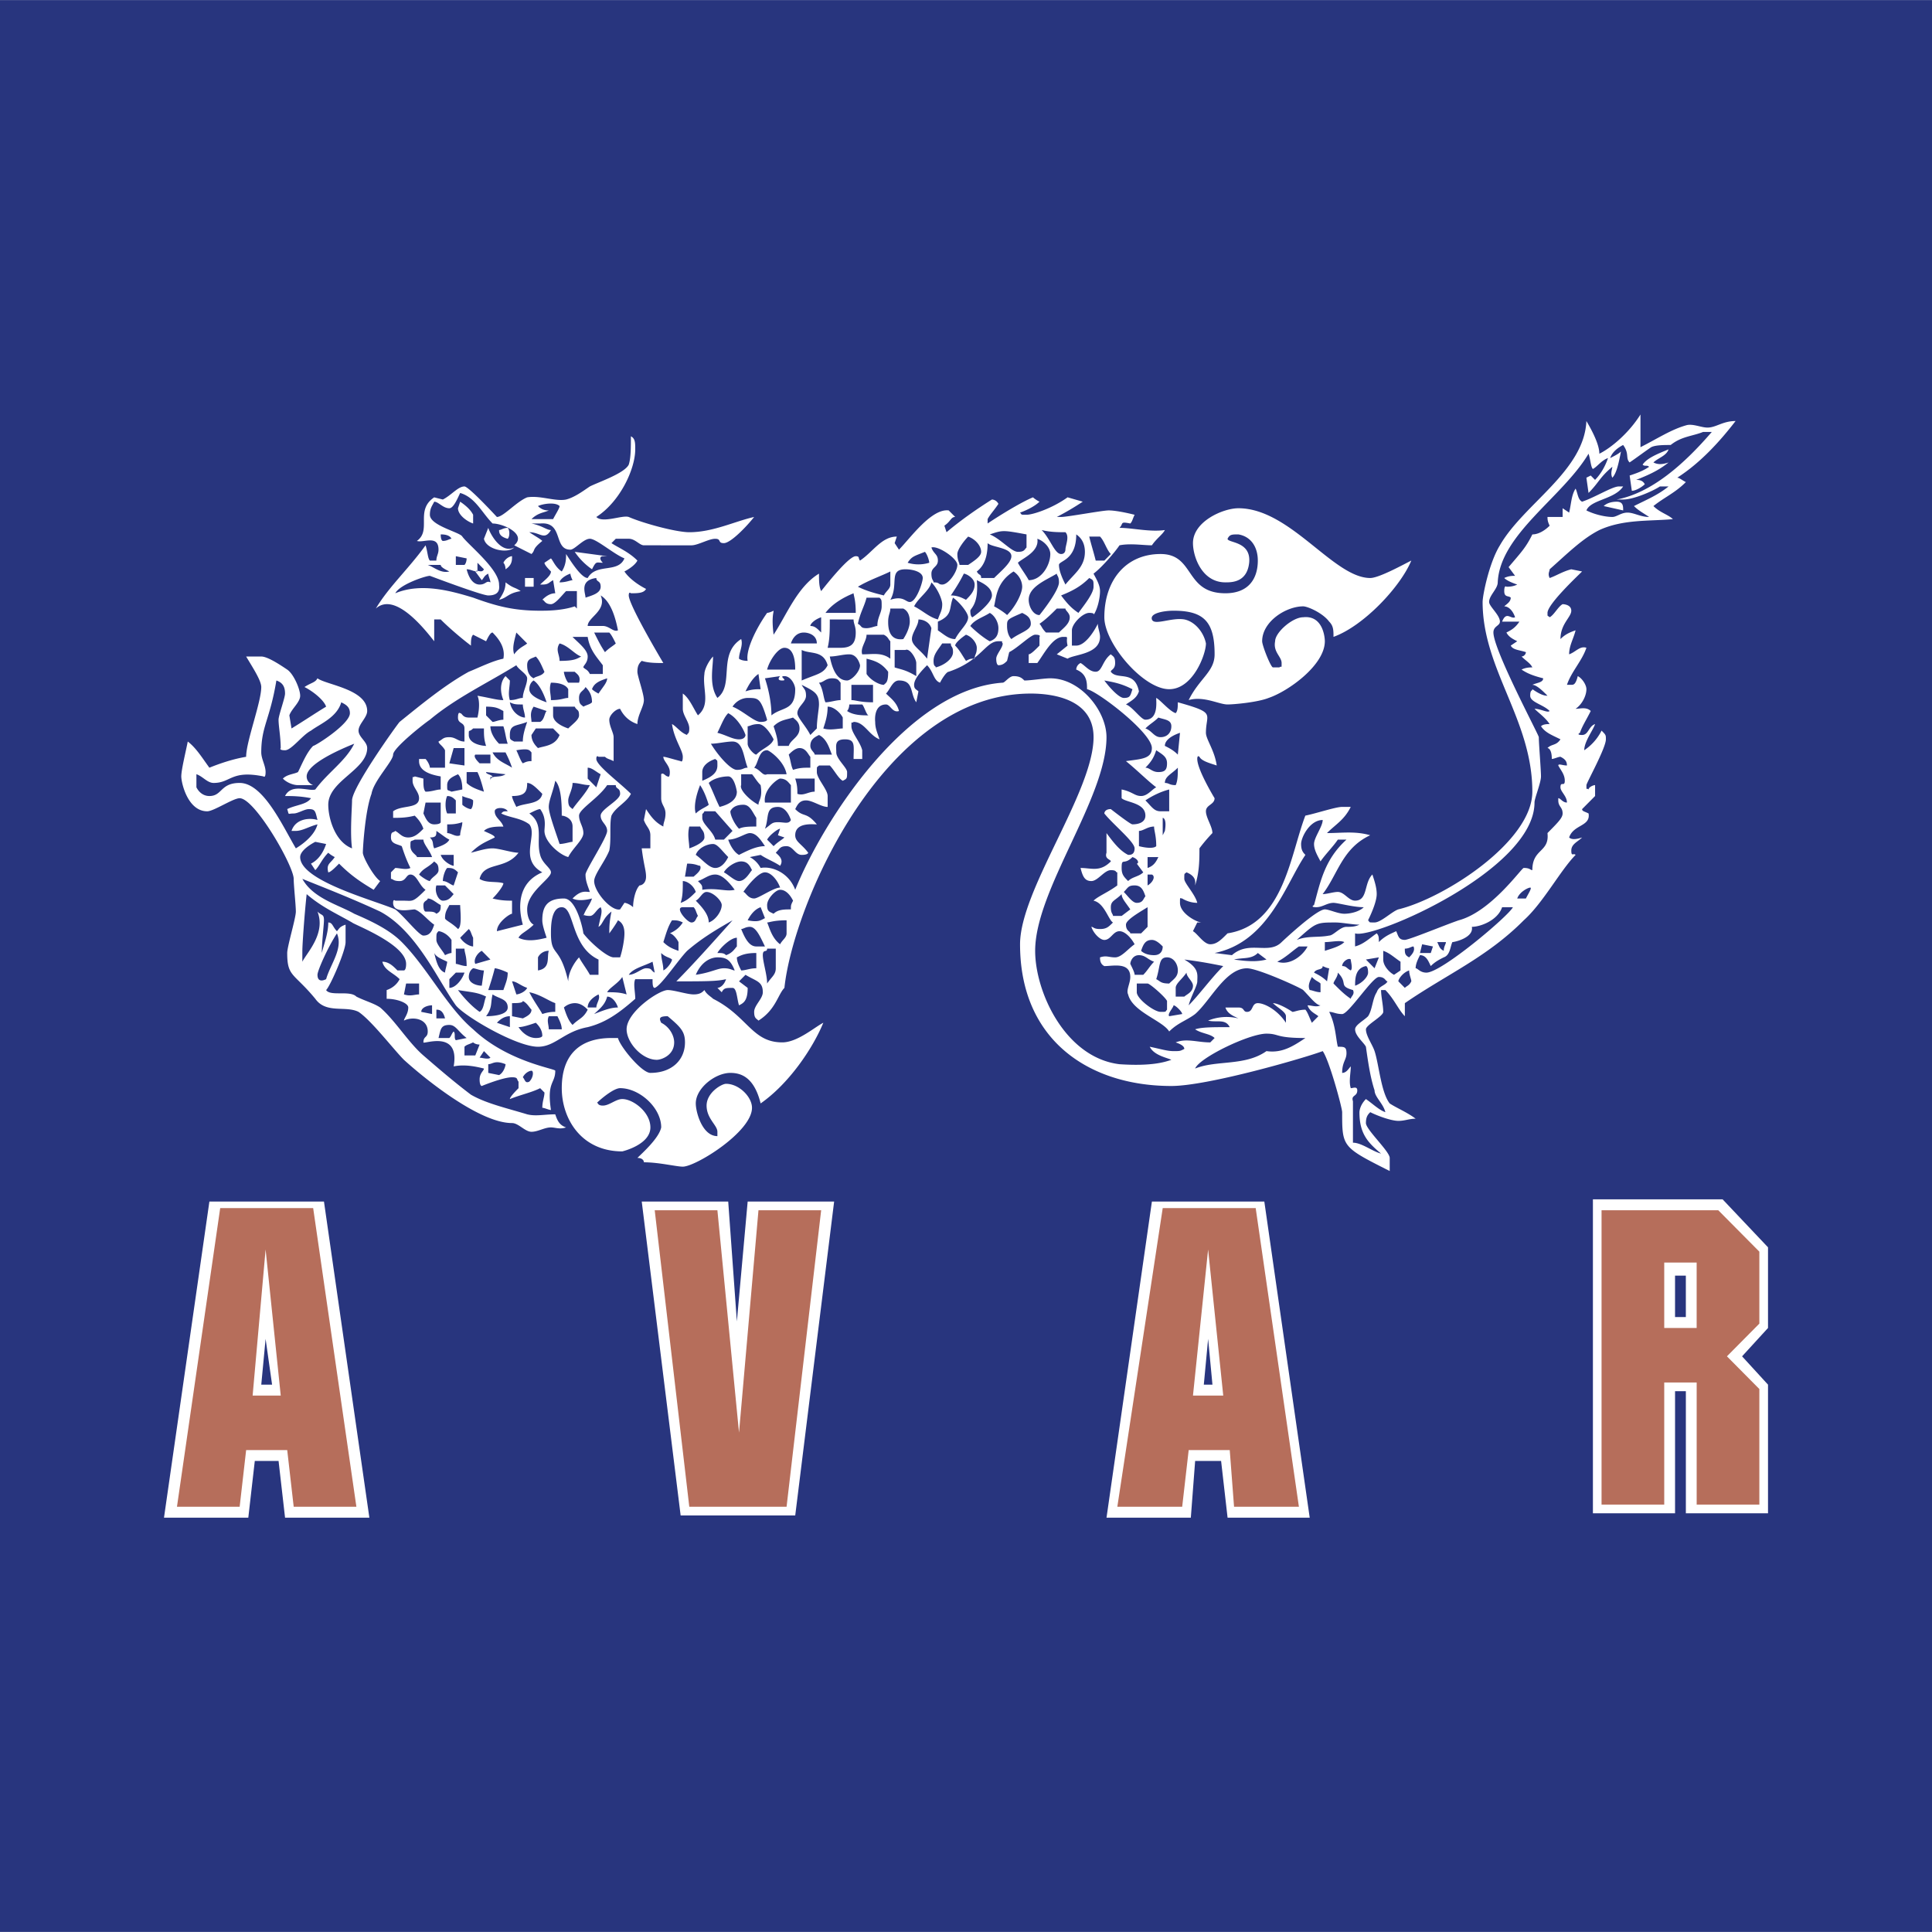 <svg xmlns="http://www.w3.org/2000/svg" width="2500" height="2500" viewBox="0 0 192.756 192.741"><path fill="#28357e" d="M0 192.741h192.756V0H0v192.741z"/><path d="M53.027 106.819c.216 0 .216.651-.215 1.087-.432.218-.432-.217-.648-.436.216-.434.648-.651.863-.651zm-2.588-.652c0 .217-.216.869-.647 1.087l-1.078-.218v-.869c.431 0 .647-.436 1.725 0zm-2.156-1.306l.646.653c-.215.217-.863 0-1.078 0l.432-.653zm-1.079-.87s.216.217.647.217l-.431 1.088h-1.079v-.87c.216-.218.431-.218.863-.435zm79.153-.87c1.293 0 .863.435 3.881.435-1.293.87-2.371 1.523-3.881 1.306-2.158 1.522-4.961.87-7.119 1.739.434-1.086 5.393-3.48 7.119-3.48zm-81.525-.87c.646 0 .862.652 1.725 1.305l-1.079.219c-.215-.219 0-.653-.215-.871-.216.218-.216.436-.431.652h-1.079c.216-.869.216-1.305 1.079-1.305zm8.627-.218c.215.218.647.653.647 1.306 0 0 0 .217-.647.217s-1.295-.435-1.726-1.086c.431 0 1.079-.219 1.726-.437zm1.293-.652h.863c.216.436.432.87.432 1.306h-1.295c0-.436-.215-.871 0-1.306zm-3.882 0v1.089l-1.293-.437c.215-.217.646-.652 1.293-.652zm-7.332-.652c.215 0 .646 0 .862.87h-.862v-.87zm73.546-.436c.215 0 .861.653.861.87l-1.293.218c-.216-.218.432-.87.432-1.088zm-73.978 0v.87l-1.078-.217c0-.435.647-.653 1.078-.653zm14.235-.217c.647 0 1.078.435 1.293.652-.432.87-.862.87-1.509 1.522-.431-.435-.647-1.088-.863-1.74a1.643 1.643 0 0 1 1.079-.434zm-5.177-.218c.432.218.648.652.863.87 0 .435-.431.652-.863.87l-1.078-.218v-1.305c.431.001 1.078.001 1.078-.217zm8.412-.434c.431 0 .862.435 1.078 1.087-.647 0-1.294.218-2.372.652.431-.434 1.078-.87 1.294-1.739zm-.863-.218c.216.436-.216.87-.216 1.305h-.863c0-.653.648-1.087 1.079-1.305zm-10.568 0c.647.436 1.51.436 1.51 1.305 0 .87-1.941.87-2.157.87.647-.87.431-1.305.647-2.175zm17.47-.435c.647 0 1.941.435 2.588.435s.863-.218 1.078-.435c.216.435.647.652.863.87 3.451 1.739 3.882 4.35 6.902 4.35 1.509 0 3.235-1.521 4.097-1.958-1.078 2.61-3.45 6.091-6.254 8.048-.647-2.61-1.941-3.045-3.02-3.045-1.509 0-3.451 1.523-3.451 3.045 0 .871.648 3.263 2.157 3.263v-.435c0-.652-1.078-1.305-1.078-2.61s1.51-2.175 1.941-2.175c1.294 0 2.588 1.305 2.588 2.393 0 2.393-5.608 5.873-6.902 5.873-.647 0-2.372-.435-3.882-.435 0-.218-.216-.437-.647-.437.431-.435 2.157-1.957 2.373-3.045 0-1.957-2.157-3.914-4.098-3.914-.647 0-1.941 1.086-2.373 1.521.216-.217 0 .218.647.218s1.294-.653 1.942-.653c1.078 0 2.803 1.307 2.803 2.828 0 1.74-2.803 2.394-2.803 2.394-4.098 0-6.039-3.263-6.039-6.308 0-3.264 1.725-5.004 4.96-5.004h.647c.216.87 2.372 3.48 3.235 3.48 2.157 0 3.451-1.305 3.451-3.045 0-1.088-.432-1.521-1.725-2.61-.863 0-.863.218-.647.652.862.437 1.294 1.306 1.294 1.958 0 1.305-1.294 1.74-1.726 1.74-1.51 0-3.019-1.74-3.019-3.045 0-1.739 3.235-3.914 4.098-3.914zm-11.216 1.305v.87c-.215 0-.647 0-1.293.217-.216-.435-.863-1.305-1.294-2.175 1.078.218 1.94.87 2.587 1.088zm-9.705-1.305c1.294.217 1.941.217 2.804.652-.215.435-.215 1.305-.647 1.522-.647-.434-1.51-1.303-2.157-2.174zm67.722-.653h1.078c.217 0 1.727 1.306 1.941 1.74v.87c-.215.218 0 .218-.646.218s-2.373-1.305-2.373-1.958v-.87zm-72.898 0h1.294v1.088c-.432 0-.863.218-1.51 0l.216-1.088zm10.568-.217c.431 0 .863.435 1.51.652-.216.435-.863.652-1.079.652l-.431-1.304zm86.486-.435c.646 0 .646.436.863.436-.217.435-.863.435-1.078 1.087-.432.653-.432 1.74-.863 2.393-.432.436-1.295.87-1.295 1.306 0 .652.863 1.305 1.078 1.739.217 1.522.432 3.045.863 4.352 0 .651.863 1.304 1.078 2.175-.646-.218-1.293-.871-1.941-1.307-.646.653-.646 1.307-.646 1.307 0 2.175.863 3.045 2.156 4.132-.861-.217-1.939-1.087-2.803-1.087v-4.133c-.217-.653.432-.436.432-1.087 0-.437-.432-.218-.648-.218-.215-.653 0-1.523 0-2.176-.215.217-.43.652-.861.652 0-1.088.432-1.305.432-1.957 0-.653-.215-.653-.863-.653-.215-.87-.215-2.175-.863-3.479.432 0 .648.217 1.295.217s3.018-3.699 3.664-3.699zm-6.685 0c.43.436.646.436.861.652v.87c-.432 0-.861-.217-1.078-.217-.215-.435 0-.87.217-1.305zm-68.801 0l.431 1.74c-.647-.218-1.294-.218-1.941-.218.215-.434 1.078-.87 1.51-1.522zm71.389-.435c1.078 1.087 0 1.305 1.51 1.74.215.435-.217.652-.217.87-.645-.436-1.078-.87-1.725-1.523 0-.217.432-.652.432-1.087zm-15.098 0c0 .435.646.87.646 1.305 0 .652-.646.87-.863 1.088h-.861v-.87c0-.436.646-.87 1.078-1.523zm-72.899 0h.863c-.215.652-.863 1.522-1.509 1.522v-.87l.646-.652zm95.114-.218c0 .435.215.87.215 1.088-.215.435-.432.435-.646.652l-.646-.652c-.001-.217.428-.87 1.077-1.088zm-91.231-.216c.216 0 .862.217 1.294.435 0 .652-.216 1.087-.432 1.74h-1.509c.215-.654.431-1.306.647-2.175zm-2.157 0c.216 0 .647.217 1.079.217l-.217 1.522c-.431 0-1.294-.218-1.294-.87s.432-.869.432-.869zm89.073-.219s.217 0 .217.653c0 .435-.646 1.087-1.295 1.305 0-.652 0-1.739 1.078-1.958zm-4.312 0s.432.219.646.219l-.215 1.305c-.432-.436-.863-.653-1.295-.87.215-.435.864-.219.864-.654zm-66.86-.435l.216 1.088c-.432-.218-.216-.435-.863-.435-.432 0-1.078.651-1.725.651.431-.65 1.509-.869 2.372-1.304zm69.663-.218c0 .218.217.872 0 1.088-.43-.217-.43-.436-.861-.436-.001-.434.646-.869.861-.652zm-16.608 0c1.727.218 2.805.435 3.883.653-1.293 1.306-2.371 2.828-3.449 3.915.215-.869.861-1.957.861-2.392 0-.653.217-1.304-1.295-2.176zm-1.724-.217c.648 0 1.078.652 1.078 1.305 0 .652-.43.87-.861 1.305-.863 0-.863-.217-1.295-.435.431-1.305.214-2.175 1.078-2.175zm-44.861 0c.863 0 1.294.217 1.726 1.305-.216 0-.432-.217-1.078-.217-.648 0-1.295.435-2.805.651.648-1.522 1.726-1.739 2.157-1.739zm65.997 0l-.432 1.088-.863-.872 1.295-.216zm-23.939-.218c.646 0 .861.435 1.51.653-.432.435-.648.871-1.078 1.305h-.863c0-.217-.217-.651-.432-1.088 0-.217.214-.87.863-.87zm11.861-.217l.863.652c-.863.218-1.727.218-3.236 0 .863-.217 1.727 0 2.373-.652zm-50.037 0v1.523c-.646 0-1.078.217-1.509.217-.216-.436-.431-.871-.431-1.305.431-.218.862-.435 1.94-.435zm-9.489 0c.431.435.862.435 1.078.652 0 .218-.431.872-.863 1.088 0-.653-.215-1.088-.215-1.74zm-22.646 0c.216.435.862.652 1.294.87 0 .217-.216.871-.216 1.088-.647-.218-.862-1.088-1.078-1.958zm94.682-.217c.646.217 1.078.652 1.725 1.086v.871l-.646.435c-.432-.217-1.078-.87-1.078-1.523v-.869h-.001zm-83.252 0c-.215.652.216 1.74-1.078 1.957v-1.305a1.184 1.184 0 0 1 1.078-.652zm-6.686 0l.863.869-1.509.435c-.216-.435.215-1.087.646-1.304zm28.47-.218h.863v1.958c0 .651-.432.869-.863 1.521 0-.87-.431-2.175-.431-2.828 0-.651.431-.216.431-.651zm-31.058 0h.863c0 .435.216.652.216 1.74-.431 0-.863-.218-1.079-.218v-1.522zm95.545-.218c.215.437-.217.87-.432 1.088-.432-.218-.432-.435-.432-.87.433 0 .648-.218.864-.218zm-11.431 0h.863c-.432.87-1.727 1.958-3.02 1.523.864-.435 1.51-1.087 2.157-1.523zm12.295-.217l1.078.217-.217.653h-1.078l.217-.87zm1.508-.218h.863c0 .218-.215.435-.215.871-.432-.218-.432-.436-.648-.871zm-9.272 0c-.434.435-1.295.653-1.943.871v-.871c.648 0 1.509-.217 1.943 0zm-19.197-.217c.432 0 .863.435 1.078.652 0 .437-.215.87-.861.87-.648 0-1.078-.217-1.295-.434.216-.653.431-1.088 1.078-1.088zm-41.409-.218v.87c-.216.218-.432.653-1.079.87-.215-.217-.431-.217-.863-.217.216-.435 1.294-1.523 1.942-1.523zm-39.901-.435c.647 1.523-.647 3.045-1.078 4.568-.432.218-.863.218-.863-.436 0-.434 1.078-2.827 1.941-4.132zm10.137-.217c.216 0 .863.217 1.294.87v1.305s-.215 0-.647.217c-.216-.434-.862-1.087-.862-1.522 0-.653 0-.653.215-.87zm3.019-.218c.216.218.216.435.432.87v.87c-.216 0-.863-.217-1.294-.87l.862-.87zm28.039-.217c.646 0 1.078 1.086 1.509 1.957h-.863c-.646 0-1.078-.652-1.509-1.74.215 0 .431-.217.863-.217zm58.449-.435c.646 0 1.725.217 2.371.217-.432.218-.863.218-1.293.218-.648 0-1.295.87-1.727.87-1.078.217-2.156 0-3.234.435 1.939-1.74 1.939-1.74 3.883-1.74zm-54.783-.218v1.305c0 .435-.431.653-.647 1.088-.863-.653-1.079-1.74-1.294-2.175.215 0 .647-.218 1.941-.218zm-11.431 0c.431 0 .647 0 1.078.218-.431.652-.862.87-1.294 1.087.216 0 .647.435.863.87v.871c-.647-.218-1.078-.437-1.51-.871.216-.652.432-1.522.863-2.175zm82.819-1.305h1.078c-.43.87-7.117 6.526-8.627 6.526-.646 0-.863-.435-1.078-.435 0-.437.215-.872.432-1.307.646 0 .863.653 1.078 1.088.432-.435.863-.653 1.295-.87.646-.218.646-1.088.861-1.523.217 0 2.158-.436 1.941-1.522.864.001 2.589-.652 3.02-1.957zm-35.371 0v1.958l-.646.652h-1.078c0-.217-.432-.217-.432-.87 0-.435 1.078-1.088 2.156-1.74zm-38.605 0l.431 1.088c-.431.217-.646.436-1.725.217.216-.435.647-1.088 1.294-1.305zm-7.765 0h1.079c.215.217.215.436.431.87-.216.218-.216.653-.647.653-.431 0-1.725-1.523-.863-1.523zm-12.077 0c1.294 0 .862 3.915 3.666 5.22v1.523h-.862c-.217-.435-.863-1.305-1.079-1.74-.216.217-1.078 1.305-1.078 2.393-.863-3.698-1.726-2.393-1.726-4.786 0-.652 0-2.61 1.079-2.61zm-11.215-.217h1.078c0 .434.216 2.175-.216 2.392-.647-.652-1.294-.87-1.294-1.087 0-.653.216-.871.432-1.305zm-2.157-.653c.431 0 .862.436 1.294.653 0 .434 0 .652-.432.869-.216-.217-.432-.217-1.079-.217 0 0-.216 0-.216-.652.001-.436.433-.436.433-.653zm69.231-.435c0 .435.432.87.863 1.522l-.863.653h-.861c0-.218-.217-.218-.217-.87 0-.653.432-.653 1.078-1.305zm-41.409-.218c.647 0 1.51.87 1.51 1.306 0 .652-.647 1.522-1.295 1.74 0-.653-.431-1.306-1.294-2.176.432-.217.648-.87 1.079-.87zm7.333-.217c.647 0 1.078.653 1.294 1.087-.216.436-.216.436-.216.87-.647 0-1.294 0-1.725.435-.432-.217-.647-.217-.647-.869 0-.653.863-1.523 1.294-1.523zm74.84-.218c.215 0-.215.653-.432 1.088h-.863c.217-.653 1.08-1.088 1.295-1.088zm-39.469-.217c.646 0 .863.435 1.078 1.088-.215.217-.215.652-.863.652-.432 0-.861-.652-1.293-1.088.432-.435.432-.652 1.078-.652zm-68.801 0l.863.87c-.216.218-.431.652-1.079.652-.431 0-.862-.87-.646-1.522h.862zm23.724-.435c.432 0 1.079.435 1.294 1.087-.431.436-.862.87-1.51 1.088.216-.652.216-1.305.216-2.175zm3.236-.652c.647 0 1.294.652 1.941 1.522-.863.217-1.726-.218-3.235 0 0-.435 0-.435-.432-.87.647-.218 1.078-.652 1.726-.652zm43.134 1.087v-1.087h.432c.431.217 0 .87-.432 1.087zM76.32 87.025c.647 0 1.294.87 1.51 1.521-.647 0-2.157 1.088-2.588 1.088-.646 0-.862-.653-1.079-.653.432-.651 1.51-1.956 2.157-1.956zm-31.704-.436c.431 0 .647 0 1.078.437l-.431 1.305c-.216 0-.647-.435-1.079-.435 0-.436.216-1.089.432-1.307zm23.94-.434c.862 0 1.078.217 1.294.217.216.435-.432.871-.647 1.088h-.863l.216-1.305zm5.392-.218c.647 0 .863.435 1.078.87-.215.219-.646 1.088-1.294 1.088-.431 0-1.078-.652-1.509-.87.215-.436 1.078-1.088 1.725-1.088zm-30.626 0c.216.218.431.218.431.87 0 .437-.647.653-.863 1.088-.215 0-.862-.435-1.078-.652.431-.654.863-.654 1.51-1.306zm71.172-.435h1.078c-.215.435-.43.87-1.078 1.087v-1.087zm-1.51 0c.648.218.648.653.432.653l.648.87c-.432.435-1.08.435-1.51.87-.432-.435-.648-.652-.648-1.306 0-1.087.217-.217 1.078-1.087zm-69.015-.217h1.294v1.087c-.216 0-1.079-.435-1.294-1.087zm27.175-1.088c.431 0 .863.653 1.51 1.305-.216.435-.646 1.087-1.294 1.087s-1.294-.869-1.942-1.304c.216-.653 1.079-1.088 1.726-1.088zm-29.764-.435h.863c0 .436.647 1.088.863 1.74h-1.51c0-.217-.647-.435-.647-1.087 0-.653 0-.435.431-.653zm33.431-.652c.646 0 1.078.652 1.509 1.305-.863 0-1.725.435-2.588.87-.431-.218-.863-.87-1.078-1.523.863 0 1.725-.652 2.157-.652zm-31.273-.218c.646.435.862.653 1.294.87-.216.436-.863.653-1.51.871-.216-.435 0-.652-.432-1.087.648-.001.648-.219.648-.654zm34.292-.217l-.216.652.647.218c-.215.217-.647.435-1.078.87l-.647-.653c.215-.435 1.078-1.087 1.294-1.087zm37.313-.218c0 .435.215.87.215 1.958-.215.217-.863.217-1.725 0v-1.523c.431 0 .861-.435 1.51-.435zm-45.293 0c.216.435.431.435.431 1.088 0 .435-.863.87-1.51 1.087 0-.652-.215-1.305 0-2.175h1.079zm-23.724-.435c0 .435-.216.87-.216 1.305-.432.218-.863-.217-1.294-.217v-.871c.431 0 .862 0 1.51-.217zm85.839-.218c0 .653-.863 1.741-.863 2.393 0 .653.432 1.305.646 1.74.432-.652 1.295-1.522 1.727-2.175h.863c-2.158 1.958-2.59 4.133-3.236 6.526 0 0-.432.217.215.217.648 0 1.08-.435 1.727-.435.432 0 1.941.435 3.02.435-.432.436-1.295.652-1.939.652-.648 0-1.512-.435-1.943-.435-.863 0-4.312 3.263-4.312 3.263-1.295 1.305-3.236-.217-4.961 1.305l-1.725-.217c5.391-1.088 7.117-6.96 9.057-9.788-.215-.218-.43-.435-.43-1.088-.002-.652.859-2.393 2.154-2.393zm-15.961 1.523v-1.74s.432 0 .217 1.305l-.217.435zm-45.723-2.393h1.079l1.725 1.958-.862.87h-.863c-.216-.87-1.294-1.522-1.294-2.175 0-.653 0-.218.215-.653zm7.333-.435c.647 0 1.079.653 1.294 1.305-.215.435-.647.218-1.294.218s-.647.217-1.294.653c.431-1.088 0-2.176 1.294-2.176zm-26.959.435c-.432 0-.432 0-.647.218.862.435 1.941.435 2.804 1.087.862 1.088-1.079 3.481 1.294 4.786-2.589 1.088-2.373 3.697-1.942 5.22l-2.587.653c0-.87 1.293-1.741 1.509-1.741v-1.305c-.431 0-1.078 0-1.941-.217.647-.653 1.078-1.305 1.078-1.521-.646-.218-1.725 0-2.372-.436.432-1.74 2.588-.871 3.882-2.61-.647 0-1.941-.435-2.588-.435s-1.294.218-2.157.435c.863-.87 1.51-1.087 2.373-1.522 0-.218-.647-.435-1.078-.653.431-.435 1.294-.435 1.94-.435-.215-.653-.862-.87-.862-1.523 0-.436 1.078-.436 1.294-.001zm23.508-.652c.648 0 .863.652 1.294 1.305v.87c-.646 0-1.294 0-1.725.218-.431-.436-.863-1.306-.863-1.741.216-.435.648-.652 1.294-.652zm-31.704-.218h1.51v1.958s0 .217-.647.217c-.646 0-.863-.652-1.079-1.087l.216-1.088zm3.667-.652c.431.217.862.217 1.078.435 0 .217 0 .652-.216.87-.216 0-.646-.218-.862-.435v-.87zm-1.51 0c.431 0 .647.217.862.435v1.305h-.862c-.216-.435-.216-1.305 0-1.74zm72.036-.653v2.175h-.863c-.646 0-.863-.435-1.51-1.087.647-.435 1.51-.87 2.373-1.088zm-46.802-.435c.431.653.647 1.305.862 1.958-.215.217-.862.435-1.294.87-.215-.653 0-1.74.432-2.828zm-9.274 0h.862c0 .435.432.218.432.87 0 .653-1.941 1.523-1.941 2.175 0 .653.647.87.647 1.523s-2.157 3.915-2.157 4.351c0 .652.215 1.087.432 1.739-.432 0-.863-.217-1.726.653.431.217 1.078.217 1.941 0-.215.653-.647 1.087-.863 1.74 0-.218 0 0 .648 0 .431 0 .646-.653 1.078-.87.215.436 0 .87-.216 1.958.431-.218.431-.871 1.294-1.523-.216 1.088-.216 1.523-.216 2.175 0 0 .647-.87.863-1.305.432.218.647.653.647 1.305 0 .653-.215 1.741-.431 2.393h-.647c-.647 0-2.372-1.523-3.021-2.393 0-.217-.646-3.48-1.94-3.48-1.726 0-2.156.87-2.156 2.175 0 .435.215 1.088.431 1.74-.862.218-1.94.436-2.804 0 .216-.435.863-.652 1.51-1.305-.431-.217-.646-.87-.646-1.523 0-1.74 2.372-3.045 2.372-3.697 0-.437-.862-.87-1.078-1.74-.431-1.523.431-3.046-1.078-4.133.431-.218.862-.436 1.078-.436.646.87.431 1.74.431 2.175 0 1.088 1.51 2.393 2.373 2.61.431-.87 1.509-1.74 1.509-2.392 0-.653-.431-1.088-.431-1.741-.001-.651 1.94-1.739 2.803-3.044zm-3.451-.217c.647 0 1.078.217 1.726.217-.432.87-1.295 1.74-1.726 2.393-.216-.218-.431-.218-.431-.87 0-.435.431-1.088.431-1.74zm-4.529 0c.431 0 .863.435 1.51 1.086-.216 1.088-1.726.871-2.589 1.305-.215-.435-.431-.87-.431-1.087 1.294.001 1.51-.434 1.51-1.304zm4.529 4.35v1.523c-.216 0-.863.217-1.294.217-.432-1.305-1.079-3.045-1.079-3.698 0-.652.432-1.522.647-2.61.648.653.648 2.61.648 3.48.215 0 1.078.218 1.078 1.088zm22.215-4.785h1.941v1.305c-.646 0-1.079.435-1.726.217 0-.435 0-.87-.215-1.522zm-1.51 0c.647 0 .863.436 1.078.652v1.74H76.32c-.215-1.305 1.294-2.392 1.51-2.392zm-5.176-.218c.647 0 .863 1.523.863 1.523 0 .87-.863 1.305-1.726 1.522-.431-.87-.647-1.522-1.079-2.392.432-.435 1.295-.653 1.942-.653zm1.294-.217h1.078c.216.217.431.652.863 1.087.216 1.305-.216 1.523-.216 1.958-.862-.435-1.941-1.523-1.726-1.958v-1.087h.001zm-28.254 0c.216.217.432.652.432 1.521l-1.079.218c-.431-.218-.431 0-.431-.653 0-.651.647-.869 1.078-1.086zm2.804-.217l1.941.218c-.647.435-1.51 0-1.51.652 0-.652 0-.217.216-.435-.216-.218-.647-.218-.647-.435zm-1.941 0h1.078c.216.435.431 1.088.648 1.958-.648-.218-1.295-.435-1.726-.87V77.02zm70.957-.436c0 .653 0 1.305-.215 1.74-.646 0-.646-.217-1.078-.217 0-.653.646-.87 1.293-1.523zm-58.88 0c.432 0 .863.436 1.295.653l-.432 1.305-.863-.87v-1.088zm12.726-.87c.215.217.215 0 .215.652 0 .653-.431 1.088-1.509 1.523v-.87c0-.653.646-1.088 1.294-1.305zm-23.94-.435h1.509v.87h-1.078c-.216-.218-.647-.652-.431-.87zm67.937-.435c.646.435 1.078.653 1.078 1.305 0 .652-.215.871-.863.871-.646 0-.861-.436-1.293-.436.647-.653.864-1.087 1.078-1.74zm-38.821 0c.215 0 1.725 1.087 1.941 2.393h-1.941c-.431.217-.647-.436-1.294-.653.431-.435.431-1.74 1.294-1.74zm-27.391.217h1.294c.216.436.431.87.647 1.523-.647-.435-1.509-.653-1.941-1.523zm30.626-.435c.647 0 .863.653 1.078.871v1.087c-.647 0-1.078 0-1.725.217-.216-.435-.216-.87-.431-1.522.215-.218.647-.653 1.078-.653zm-28.254.218c1.295-.218 1.295 0 1.51.217v.87c-.215 0-.431 0-.863.218-.215-.218-.431-.87-.647-1.305zm-6.254-.218h1.078v1.74l-1.509-.217.431-1.523zm27.822-.652c1.078 0 1.078 1.523 1.51 2.61-.432 0-.432.217-1.078.217-.648 0-1.942-1.522-2.589-2.609.647 0 1.51-.218 2.157-.218zm8.627-.653c.863.435 1.078 1.523 1.294 1.958H81.28c0-.218-.432-.435-.432-.87.001-.653.433-.87.864-1.088zm36.018-.217l-.217 2.175c-.43-.435-.861-.653-1.293-.87.001-.653.864-1.088 1.51-1.305zm-64.271-.435h1.725l.647.652c-.432 1.088-1.51 1.088-2.157 1.305-.215-.217-.647-.652-.647-1.305l.432-.652zm-6.255 0h1.079c0 .652 0 1.087.215 1.74-.432 0-1.726-.217-1.726-1.088 0-.652 0-.217.432-.652zm1.725-.218h1.294c.216.653.216 1.088.432 1.741h-.863c-.431-.436-.863-1.088-.863-1.741zm26.744-.217c.646 0 1.293 1.087 1.51 1.522-.216.653-1.078.87-1.726 1.523-.215 0-.862-.653-.862-1.087v-1.741c.216 0 .431-.217 1.078-.217zm-23.077-.218c-.216.653-.432 1.305-.432 1.958h-.862c-.432-.218-.432-.218-.432-.653 0-1.087.647-.87 1.726-1.305zm62.976-.435c.648.218 1.295.218 1.295.87 0 .653-.432 1.088-1.078 1.088s-.863-.653-1.51-.87c.432-.435.864-.653 1.293-1.088zm-36.448 0c.216.218.647.435.647 1.088 0 .87-.863 1.087-1.078 1.74h-1.079c0-.653-.215-1.305-.431-1.958.647-.652 1.294-.652 1.941-.87zm-6.47-.435c.863.435 1.509 1.523 1.726 2.175 0 0 0 .435-.647.435s-1.294-.435-2.157-.652c.431-.87.647-1.523 1.078-1.958zm9.921-.653c.647 0 1.294.653 1.509 1.088v1.088c-.431 0-1.294.217-1.941 0 .216-.653.432-1.306.432-2.176zm-27.391 0h2.157c.215.436.431.218.431.87 0 .437-.647.871-1.078 1.306-.647-.218-1.51-.653-1.51-1.306v-.87zm-1.941 0l1.294.436c-.216.217-.216.871-.646 1.087h-.863c-.001-.435-.216-.87.215-1.523zm-4.745 0c1.079 0 1.294.218 1.725.436v.871c-.431 0-.862.217-1.078.217l-.647-.653v-.871zm36.234-.217h1.294c.215.217.431 1.086.646 1.086-.646 0-1.509 0-2.156-.434 0 .001.216-.217.216-.652zm-33.862-.217c.432.217.647.217 1.294.217 0 .435.216.87.216 1.305-.431 0-1.294-.435-1.51-1.522zm23.725-.435c1.078 0 1.294 0 1.941 2.175 0 0 0 .217-.647.217s-1.726-1.087-2.804-1.523c.432-.652 1.078-.869 1.51-.869zm-16.176-1.088c.432.435.647.87.647 1.523-.215.217-.432.217-.863.434-.215-.217-.431-.217-.431-.869 0-.653.431-.653.647-1.088zm26.528-.218h2.157v1.741c-1.294 0-1.725-.218-2.157-.218v-1.523zm-4.96 0c1.294.653 1.725.871 1.725 1.958 0 .435-.215 1.523-.215 2.393l-.648.652c-.431-.87-1.294-1.74-1.294-2.175 0-.653.863-1.087.863-1.74 0-.652-.216-.652-.431-1.088zm-25.019-.217c.863 0 1.51.217 1.726.653v.87c-.432 0-.647.217-1.726.217 0-.652-.216-1.087 0-1.74zm55.214-.217c1.293.217 1.941.434 2.803.87-.215.652-.215.87-.861.87-.433 0-1.296-.87-1.942-1.74zm-56.939 0c.647.434 1.078 1.522 1.294 2.175-.646-.218-1.725-.653-1.725-1.305 0-.653.431-.87.431-.87zm-25.666 0c.647.217.863.652.863 1.305 0 .435-.647 2.174-.647 2.61 0 .652.216 1.74.216 2.827 0 0-.216.218.431.218s1.726-1.523 2.588-1.958c.863-.652 2.588-1.305 3.021-2.827.431.217.862.434.862 1.087 0 1.088-3.451 3.263-3.666 3.263-.647.652-1.078 1.74-1.51 2.61-.431.218-1.078.218-1.51.652.432.436 1.079.652 1.51.652h1.51s-.647-.217-.647-.87c0-1.305 3.666-2.828 4.745-3.262-.863 1.739-2.589 2.827-3.883 4.566-.646.218-2.372-.651-3.019.653.647 0 1.51 0 2.588.217-.431.653-1.51.653-2.372 1.088.215.652 0 .436.647.436.431 0 1.078-.436 1.51-.436.646 0 .646.217.862 1.087-.647-.217-2.157-.217-2.588 1.088h.431c.648 0 1.295-.435 2.157-.653-.216.871-1.078 1.741-2.157 2.393-1.294-2.175-3.235-6.525-5.607-6.525-1.941 0-1.726 1.305-3.019 1.305-.648 0-1.079-.435-1.295-.87v-1.305c.646.217 1.079.87 1.726.87 1.725 0 1.725-1.306 4.96-.653 0 0 .216.218.216-.435s-.432-1.306-.432-1.958c-.001-2.608.863-3.26 1.509-7.175zm55.429-.218c.646 0 .646.218.862.435v1.74c-.432 0-1.079.218-1.51.218-.216-.435-.216-1.305-.647-1.958.432 0 .648-.435 1.295-.435zm-22.43 0c0 .435-.432.87-.863 1.523 0 0-.431-.218-.647-.435.216-.653.863-.87 1.51-1.088zm17.254-.218s-.431.436.216.436-.432-.436.215-.436 1.079.87 1.079 1.306c0 2.175-1.294 1.739-2.373 2.609 0-1.086-.216-2.392-.647-3.697l1.51-.218zm-2.157-.217l.216 1.522c-.432 0-.863 0-1.51.217.216-.434.647-1.304 1.294-1.739zm-19.411-.218h1.079c.215.218.647.435.431 1.088h-1.078c-.216-.217-.432-.87-.432-1.088zm-4.745-.652c.216.435 1.079.87 1.079 1.305 0 .652-.432 1.305-.432 1.958-.431 0-.647.217-1.294.217-.215-.652 0-1.305 0-1.957l-.431-.436c-.431.436-.647 1.306-.216 2.393-.646 0-1.294-.217-2.588-.435.216.435.216 1.305 0 2.175h-.863c-.646 0-.646-.435-.862-.435 0 0-.216-.217-.216.435 0 .653.647.435.647 1.088v1.305c-.647 0-.863-.435-1.509-.435-.648 0-.648.217-1.079.435 0 .218.431.435.647.87v1.74h-1.51c0-.218-.215-.653-.431-.87h-.647v.217c0 .87.863 1.306 2.157 1.523v1.305c-.432 0-.863.218-1.51.218-.216-.218-.216-.653-.216-1.305l-.863-.218c-.215.218-.215-.217-.215.435 0 .653.647 1.088.647 1.74 0 1.088-1.726.653-2.588 1.305v.653c.647 0 1.294 0 2.156-.218.216.218.648.653.863 1.306-.431.435-.863.87-1.51.87s-.862-.435-1.294-.653c-.215.218-.431 0-.431.653 0 .652.646.652 1.078.87.216.652.432 1.305.863 2.174-.431.218-1.078 0-1.51 0l-.431.437v.652c.216 0 .216.218.863.218s.647-.652 1.078-.652c.647 0 .863 1.087 1.51 1.522-1.294 1.305-1.294 1.087-2.157 1.087h-.863s-.215-.217-.215.218c0 1.087 1.725.652 2.156.652.648.218 1.295 1.088 1.942 1.523-.216.653-.432 1.088-1.079 1.088-.431 0-1.941-1.958-2.804-2.611-1.941-.87-9.489-2.827-9.489-5.22 0-.652 1.078-1.305 1.509-1.522l1.079.217c-.216.653-.647 1.523-1.51 1.958l.431.651c.432-.435.647-1.086 1.294-1.74 0 0 .216.218.648.435-.432.653-.863.653-.648 1.523.216 0 .648-.437 1.079-.87 1.294 1.305 2.372 1.958 3.451 2.61l.647-.87c-.647-.435-1.726-2.393-1.726-2.828 0-.435.216-4.133.863-5.873.216-1.305 2.157-3.263 2.157-3.915 0-.653 3.019-3.045 3.666-3.48 2.588-2.175 5.824-3.698 8.627-5.438zm34.94-.653c.862.218 1.509.435 2.157 1.305 0 1.088-.216 1.088-.432 1.305-.431 0-1.294-.434-1.725-1.086v-1.524zm-32.998-.217c.431.435.647 1.087.862 1.522-.215.435-.862.435-1.078.653-.431-.218-.646-.653-.646-1.305-.001-.653.43-.653.862-.87zm31.273-.218c.862 0 1.078 1.088 1.078 1.088 0 .652-.863 1.522-1.294 1.522-1.079 0-1.51-1.306-1.726-2.393.647.001 1.294-.217 1.942-.217zm5.607-.435c.432-.217 1.079.87 1.079 1.305v1.305c-1.079-.652-1.51-.652-2.157-.87v-1.74h1.078zm-10.352 0c.862.435 2.156 0 2.588 1.523-.432.87-1.078.87-2.588 1.522v-3.045zm-1.726-.217c1.079 0 1.079 1.74 1.079 2.175h-2.804c.215-.87 1.078-2.175 1.725-2.175zm15.745-.434h.862c0 .435.216.217.216.87 0 .652-.863 1.305-1.726 1.522 0-.217-.215 0-.215-.652 0-.654.431-1.089.863-1.74zm-38.175 0c.863.217 1.51 1.086 2.157 1.305-.432.217-.647.435-2.157.435 0-.654-.432-1.089 0-1.74zm1.294-.654h1.509c.217 1.305.863 1.958 1.51 2.828v.87h-1.293c-.217-.436-.432-.436-.648-.653 0-.217.432-.435.432-1.087-.001-.653-.863-1.304-1.51-1.958zm39.253-.217c.647.217 1.079.871 1.079 1.305 0 .652-.217.652-.217 1.087-.431 0-.431 0-.862.218-.431-.653-.647-1.088-1.078-1.523 0-.216.431-.652 1.078-1.087zm-9.921 0h1.725c.432.217.432.435.647.652v1.74c-.863-.652-1.725-.435-2.803-.435-.216-.652.431-1.305.431-1.957zm-6.255-.218c.432 0 1.295.218 1.295 1.089h-2.589c.216-.654.647-1.089 1.294-1.089zm-20.92 0h1.509c.216.218.432.653.647 1.089-.215.217-.647.435-1.078.87-.431-.654-.647-1.089-1.078-1.959zm-7.765 0l1.079 1.089c-.216.217-.863.435-1.294 1.086-.216-.652 0-1.305.215-2.175zm40.116-1.305c.431 0 1.078.218 1.294.87l-.432 3.045c-.646-.87-1.51-1.305-1.51-1.957.001-.653.648-1.306.648-1.958zm-8.843 0h2.373c0 .435.216.652.216 1.305 0 1.089-.432 1.523-1.51 1.523h-1.294c.215-.87.215-1.741.215-2.828zm-.862-.218v1.522c-.431-.435-.647-.652-1.079-.652 0-.217.432-.652 1.079-.87zm20.056-.435c.432.218.863.435.863 1.088 0 .652-1.078.87-1.941 1.523-.215-.218-.43-.653-.43-1.306s.001-.652 1.508-1.305zm-3.232 0c.43.218.861.871.861 1.523 0 .653-.217 1.088-.861 1.305-.434-.217-1.295-.871-1.943-1.523.431-.652 1.295-.87 1.943-1.305zm6.686-.434h.861c0 .217.432.434.432.869 0 .653-.648 1.088-1.078 1.522h-1.295c-.43-.435-.43-.652-.646-.87.645-.434 1.294-1.087 1.726-1.521zm-16.609 0h1.294c.432.217.648.652.648 1.305 0 .434-.216 1.086-.648 1.74-1.509.217-1.509-1.306-1.509-1.74 0-.653.215-.871.215-1.305zm6.255-1.088c.647.435 1.509 1.522 1.509 1.957 0 .653-.862 1.305-1.293 2.176-.647 0-1.079-.435-1.726-.871v-.869c1.51-.653 1.079-1.305 1.51-2.393zm-8.627 0h1.294c.215.217.215.217.215.87 0 .652-.431 1.087-.431 1.957-.216 0-.647.218-1.078.218-.647 0-.431-.218-.863-.435.216-1.088.647-1.74.863-2.61zM59.929 59.4c1.078.652 1.509 2.393 1.725 3.479-.431.218-.863-.435-1.51-.435h-1.51c0-.869 1.942-1.521 1.295-3.044zm25.234-.217c0 .217.216.652.216 1.957h-3.02c.647-.869 1.725-1.522 2.804-1.957zm7.764-1.088c.646.653 1.079 1.74 1.079 2.176 0 .652-.216.869-.432 1.522-.863-.218-1.51-.87-2.372-1.305.431-.87 1.509-1.522 1.725-2.393zm-42.488 0c.863.653.863.435 1.51.871-1.294.217-1.294.652-2.157.869.431-.652.647-1.087.647-1.74zm47.018-.217c.432.217 1.51.652 1.51 1.522 0 .652-1.295 1.74-1.941 2.175 0 0-.216 0-.216-.652-.001-.217.862-.652.647-3.045zm11.215-.218c.432.218.432.218.432.87 0 .653-.863 1.741-1.51 2.61-.648-.434-1.078-.869-1.727-1.74 1.078-.434 1.942-.87 2.805-1.74zm-49.175 0c0 .435.432.218.432.87 0 .653-.863.87-1.51 1.088 0-.435-.647-1.74 1.078-1.958zm-7.117 0h.863v.87h-.863v-.87zm53.058-.435c0 .217.215.217.215.87 0 .871-1.941 3.263-1.941 3.263-.646 0-1.078-.87-1.078-1.523-.001-1.305 1.723-1.957 2.804-2.61zm-9.276 0c.216 0 1.078.435 1.078 1.088s-.431 1.087-.862 1.522c-.431-.217-.863-.435-1.51-.435.432-.652.863-1.305 1.294-2.175zm-39.253 0s0 .217.216.653c-.216 0-.647.217-1.294.217 0-.217.431-.653 1.078-.87zm44.214-.217c.646.434.861 1.087.861 1.522 0 .653-.645 1.958-1.508 2.828-.217-.218-.863-.652-1.295-.87.215-.87.215-2.393 1.942-3.48zm-12.294 0v1.305c0 .435-.431.653-.647 1.087-.863-.217-1.725-.434-2.588-.87 1.078-.652 2.372-1.088 3.235-1.522zm1.51-.218c.647 0 1.725.218 1.725.87 0 .435-.646 2.393-1.293 2.393-.432 0-.648-.652-1.942-.218.863-1.522-.215-3.045 1.51-3.045zm-42.704-.652l.648.652c-.217.435-.648 0-.863.218l.646.87c.217-.218.217-.436.648-.653 0 .217.215.653.215.87-.431-.217-.431.218-1.078.218s-1.079-.653-1.294-1.523c.431 0 .647.218 1.078.218v-.87zm-4.96.217h1.294c0 .218.431.435.863.652-.863.218-1.51-.434-2.157-.652zm8.411-.87c0 .435 0 .871-.647 1.305 0 0 0-.435-.216-.652.216-.435.647-.653.863-.653zm-5.608 0l1.079.218s0 .435-.216.652h-.863v-.87zm46.802-.435c.216.217.431.87.431 1.088a3.652 3.652 0 0 1-2.156 0c.431-.653.647-.653 1.725-1.088zm-34.939 0l3.235.435h-.432c-.215 0-.431.218 0 .653-.647 0-.647-.218-1.078.652a6.578 6.578 0 0 1-1.725-1.74zm35.586-.435c.646-.217 2.588 1.088 2.588 1.74s-.862 1.958-1.509 1.958c-.432 0-.216-.218-.863-.218 0-.217-.216-.217-.216-.87 0-.652.646-.652.646-1.305.001-.653-.43-.653-.646-1.305zm5.608-.435c.432.435 2.371.435 2.371 1.305 0 .653-1.076 1.523-1.725 2.175h-1.293c0-.435-.217-.218-.432-.652.862-.653 1.079-1.741 1.079-2.828zm4.959-.435c.648.217 1.295.87 1.295 1.522 0 1.088-.861 2.611-2.156 2.611-.217-.436-.863-1.305-1.078-1.74.429-.435 2.156-1.088 1.939-2.393zm5.178-.217h1.078c.432.434.646 1.305 1.078 1.739l-.646.653h-.863c-.215-.87-.432-1.522-.647-2.392zm-12.079 0c.647.217 1.295.87 1.295 1.522 0 .435-.648.87-1.295 1.305h-.862c0-.217-.216-.436-.216-1.088 0-.434.647-1.305 1.078-1.739zm10.784-.218c.648.435.863 1.088.863 1.74 0 1.523-1.078 2.175-1.941 3.263-.217-.435-.646-1.305-.646-1.958-.001-.435 1.724-.435 1.724-3.045zm-62.33.435c-.215 0-.431.217-.863.217 0 0-.215 0-.215-.652.215 0 .863 0 1.078.435zm58.881-.87c.861.217 1.725.217 2.371.217.432.437 0 1.307 0 1.741 0 0 0 .434-.432.434-.646 0-1.078-1.522-1.939-2.392zm-1.512.435v1.305c-.215.218-.215.435-.861.435-.648 0-1.725-1.305-2.803-1.74 1.293-.435 1.293-.435 3.664 0zm-51.761-.653c.215.218.215.871 0 1.088-.863-.217-.863-.653-.863-.87.216 0 .431-.218.863-.218zm-1.941 0c.215.653 1.294 2.61 2.588 1.958-.647.652-2.804.218-3.019-.87l.431-1.088zm74.839-1.957c5.176 0 9.49 6.96 13.156 6.96.863 0 3.234-1.305 4.098-1.74-1.078 2.61-4.744 6.525-7.764 7.613 0-.653 0-1.088-.432-1.522-.646-.871-2.156-1.523-2.588-1.523-1.725 0-4.098 1.523-4.098 3.48 0 .435.863 2.61 1.078 2.61h.646c.217-.217.217.218.217-.435 0-.652-.863-1.087-.646-2.175 0-.871 1.725-2.393 2.803-2.393 1.941-.217 2.156 1.958 2.156 2.393 0 2.393-3.666 5.003-5.607 5.656-1.078.435-3.451.652-4.098.652-.863 0-2.371-.87-3.881-.436 1.078-2.175 2.588-2.828 2.588-4.568 0-3.262-1.078-4.35-4.098-4.35-.863 0-2.373.217-2.158.87.217.652 1.941-.218 3.234 0 1.078.218 1.943 1.305 2.158 2.394 0 1.086-1.295 4.567-3.666 4.567-2.588 0-6.471-4.567-6.471-7.179 0-3.697 2.156-6.308 5.607-6.308 3.449 0 2.371 3.916 6.471 3.916 2.371 0 3.234-1.523 3.234-3.263 0-1.305-.646-2.392-1.941-2.61-.646 0-.863 0-1.078.435 0 .435 2.373.217 2.156 2.393-.215 1.957-1.725 1.957-2.371 1.957-2.373 0-3.236-2.61-3.236-3.915.001-2.175 3.021-3.479 4.531-3.479zm37.744-.653c.646 0 .646.435.646.87l-1.941-.435c.217-.217.648-.435 1.295-.435zm-105.466.435c0 .218-.432.87-.647 1.305h-2.157c.647-.652 1.294-.652 1.725-.87-.215 0-.646 0-1.078-.435.432-.217 1.725-.435 2.157 0zm-9.921-.435c.647.435 1.078.87 1.294 1.305v.87c-.647-.218-1.51-.87-1.51-1.522l.216-.653zm0-.87c1.51.436 2.156 1.958 3.235 3.045 1.078 0 3.451 1.088 2.157 2.176l1.725.869c.432-.434 0-.434 1.079-1.305-.216-.217-.647-.434-1.294-.87 1.078 0 1.509.87 2.156-.217-.432 0-.862-.435-1.941-.653h.863c2.372-.218 1.294 2.611 3.019 2.611.432 0 1.294-1.088 1.942-1.088.646 0 2.372 1.522 3.45 1.958-.647 1.522-2.804.435-3.667 1.957-.646 0-1.726-1.74-2.156-2.393 0 .436 0 1.088-.431 1.741-.648-.435-.863-1.088-1.079-1.305l-.647.435c0 .217.431.652.647.87 0 .434-.647.87-1.078 1.305h.216c.646 0 .646-.218 1.078-.435l.215 1.305c-.431 0-.862.217-1.293.652.215 0 .215.436.862.436.431 0 1.079-.871 1.51-1.305h1.078v1.74l-.215-.218c-1.294.435-2.804.435-3.451.435-2.588 0-4.313-.435-6.686-1.305-2.157-.652-5.176-1.523-7.765-.435.432-.87 3.02-1.741 3.451-1.741 0 0 5.176 1.958 5.824 1.958 1.294 0 1.078-.87 1.078-1.087 0-1.523-3.02-3.915-3.666-4.785-.216-.437-3.236-1.088-3.236-2.176 0-.652.216-.87.432-1.305.431 0 .862.653 1.51.653.431 0 .862-1.088 1.078-1.523zm120.563-4.35c-.215.652-1.078.87-1.51 1.305.432.217.863.217 1.51 0-1.078.87-2.156 1.305-3.234 1.74.215 0 .646 0 .861.435-.215.218-.861.653-1.293.653l-.217-1.523c.648-.217 1.295-.435 1.941-.87-.215-.218-.432 0-.646-.218.431-.652 1.51-1.087 2.588-1.522zm3.451-1.741h.863c-2.805 3.263-6.039 6.091-9.49 6.744h.646c1.078 0 3.02-.87 3.666-1.305h.863c-1.078.87-2.156 1.305-3.451 1.957.432.435.863.653 1.51 1.088-.861 0-1.51-.435-2.156-.435s-1.078.435-1.51.435c-.646 0-1.725-.218-2.588-.653.432-1.087 2.805-1.087 3.666-2.392h-.432c-.647 0-2.371 1.087-3.666 1.522-.432-.217-.432-.87-.648-1.305-.43.653-.43 1.523-.645 2.393l-.648-.435v.87h-1.51c0 .217 0 .434.215.87-.43.435-1.078.87-1.725.87-.646 1.305-1.078 1.74-2.371 3.263l.646.869c-.217 0-.646 0-1.08.218.217.218.648.435 1.295.653-.432.217-.861.217-1.078.217 0 0-.217-.217-.217.436 0 .652.434.434.648.652 0 .435-.432.653-.648.87.434 0 .863.435 1.08 1.087-.432.218-.863-.652-1.295.436h1.727c-.432.652-.863.869-1.295 1.086.217.436.646.653 1.078.871l-.646.435c.215.435.863.435 1.51.653 0 .217-.215.435-.432.435.432.435.863.652 1.078 1.087-.215 0-.646 0-1.078.218.648.436 1.295.652 2.156.87 0 .435-.646.435-1.078.652.432 0 1.078.653 1.51 1.088-.432 0-.863-.217-1.51-.652 0 .217-.215 0-.215.652 0 .653 1.293.87 1.939 1.522-.215.217-.861-.218-1.508-.218.43.435 1.078.87 1.508 1.523-.215 0-.646 0-.861.217.432.653 1.078.87 1.941 1.305-.432.653-.863.437-1.295.87 0 0 .432 0 .432 1.088.217 0 .646-.217.863-.217.432.217.646.434.646.869-.432 0-.863-.217-.863 0 .217.435.648.871.648 1.523 0 .653-.432 0-.432.653 0 .435.646.87.646 1.522-.432 0-.646-.436-.863-.436v.218c0 .652.432.652.432 1.305 0 .435-.432.87-1.51 1.958.215 1.957-1.51 1.522-1.51 3.697-.215 0-.215-.218-.861-.218-.217 0-3.236 4.352-6.471 5.221-1.295.435-4.961 1.958-5.393 1.958-.646 0-.646-.435-.861-.87-.434.217-1.08.435-1.727 1.087 0-.436 0-.652-.215-.87-.648.435-1.295 1.088-2.158 1.305v-1.305c1.727.653 17.902-6.309 17.902-13.051 0-.436.646-1.957.646-2.61 0-.653-.217-3.262-.217-3.915 0-.218-4.529-8.701-4.529-10.441 0-.652.648-.652.648-1.086 0-.653-1.078-1.523-1.078-1.958 0-.652.861-1.305.861-1.958.217-4.785 6.471-8.483 9.059-12.833.217.652.217 1.305.432 1.522.432-.217.863-.87 1.51-1.087-.215.652-.646 1.522-1.293 2.175l-.432-.435-.432.217.215 1.522c1.078-1.087 1.078-1.522 2.373-2.609 0 .217-.215.652 0 1.087.432-.435.646-1.522.863-2.61-.217.218-.646.435-1.078.653.215-.653.861-1.088 1.293-1.305.646.87.215 1.305.646 1.74.648-.435 1.51-1.088 2.158-1.523.432-.217 1.293-.217 1.939-.217 1.086-.869 2.164-.869 3.242-1.305zm-6.254-1.739v3.262c1.725-.87 3.018-1.74 4.527-2.175.648-.217 1.512.218 2.158.218.863 0 1.51-.653 2.803-.653-1.51 1.958-3.449 4.133-5.822 5.655.215 0 .432.218.861.436-1.078 1.087-2.156 1.522-3.234 2.392.646.653 1.51.87 1.941 1.305-2.373.217-4.961 0-7.334 1.088-1.725.87-3.234 2.392-4.961 3.915 0 .218-.215.435 0 .87.648-.218 1.295-.652 2.158-.87l1.078.218c-.432.434-3.451 3.263-3.451 4.132 0 .435 0 .218.215.435.434-.217.863-1.087 1.295-1.304 0 0 .863 0 .863.652s-1.078 1.305-1.078 2.828c.432-.435.863-.653 1.508-.871-.215.871-.645 1.523-.645 2.393.645-.217 1.078-.87 1.725-.652-.432 1.305-1.51 2.392-1.941 3.697h.432c.215 0 .43 0 .646-.87.432.218.863.87.863 1.306 0 .652-.432 1.522-1.08 1.957.434 0 1.08-.218 1.512.218-.432.871-.863 1.522-1.078 2.175 0 0-.434.217.215.217.646 0 .646-.87 1.295-1.087-.217.652-1.08 1.74-1.08 2.61a5.123 5.123 0 0 0 1.727-1.958c.432.436.432.436.432.87 0 .87-1.941 4.352-1.941 4.568 0 .653 0 .218.215.435 0-.217.432-.435.648-.435v1.088l-1.295 1.305c0 .217.215.217.646.436.217 1.305-1.51 1.087-1.939 2.393.215.217.645.217 1.293 0-.432.435-1.078.652-1.078 1.305 0 .652.215.217.43.435-1.508 1.521-3.234 4.785-5.174 6.525-3.668 3.698-7.766 5.438-11.863 8.266v1.305c-.646-.652-1.078-1.739-1.941-2.609h-.432c0 .652.217 1.521.217 2.175 0 .435-1.727 1.305-1.727 1.74 0 .652.648 1.521.863 2.175.432 1.306.646 4.133 1.51 5.22.648.436 1.725.871 2.588 1.523-.646 0-1.078.217-1.725.217-.648 0-1.941-.435-2.805-.869-.215.217-.432.435-.432 1.087 0 .653 2.373 2.828 2.373 3.479v1.306c-4.744-2.393-4.744-2.393-4.744-5.872 0-.436-1.295-5.221-1.941-6.091-1.727.653-11.432 3.479-15.098 3.479-8.195 0-15.098-4.566-15.098-14.138 0-5.438 7.334-15.226 7.334-20.664 0-3.915-4.314-4.35-6.256-4.35-14.666 0-23.724 21.099-24.587 29.365-.647.652-.862 2.175-2.587 3.263-.216-.218-.432-.218-.432-.87 0-.653.863-1.305.863-1.958 0-1.087-.648-1.087-1.726-1.74l-.647.653.863.652c0 1.305-.432 1.522-.863 1.739-.215-.651-.215-1.739-.647-1.739-.647 0-.862 0-1.078.435l-.432-.435c.216 0 .648-.218.863-.87-.863.218-2.157.218-4.961.218 1.726-1.741 3.667-3.916 5.608-6.091-1.51.87-3.019 1.74-4.529 3.046-.863.869-2.588 3.479-3.235 3.697-.216 0-.216-.436-.216-.87H63.38c-.216.435 0 1.305 0 1.958-1.727 1.521-3.021 2.392-4.746 2.828-2.372.434-3.235 1.956-4.96 1.956-2.157 0-7.333-3.045-8.196-4.133-1.725-2.392-3.882-7.395-7.548-9.353-2.804-1.306-5.608-2.394-7.764-3.263 1.078 1.958 3.666 2.611 5.176 3.48 1.51.653 3.451 1.523 4.744 2.828 2.589 2.611 4.53 6.525 7.118 8.701 3.451 3.262 8.195 3.914 8.195 4.133 0 1.305-.862 1.087-.431 3.915-.216 0-.647-.218-.862-.218 0-.652.215-1.088.215-1.522l-.431-.435c-.863.435-1.941.651-3.02 1.086 0-.217.647-.868.863-1.086v-.653c-.216-.217 0-.436-.647-.436s-1.941.436-3.02.87c0 0-.215 0-.215-.651 0-.653.432-.87.432-1.089-.863-.217-1.942-.434-3.02-.217.646-3.697-3.02-2.176-3.02-2.393 0-.652.432-.436.432-1.088 0-1.305-1.51-1.522-2.374-1.087 0-.218.431-.653.431-1.306 0-.435-1.078-.869-2.156-.869v-.87c.647-.218 1.078-.653 1.294-1.088-.647-.652-1.51-.87-1.725-1.741.647 0 1.078.435 1.509.871h.647s.216 0 .216-.653c0-1.957-5.176-3.915-5.392-4.132-1.51-.871-3.02-1.523-4.529-2.828-.216 1.957-.431 5.003-.431 5.656v1.086c.431-.87 2.372-2.828 1.509-5.002.431.435.647.217.647.87 0 .435-.216 2.175-.216 3.263.216-.87.647-1.958.647-3.045.432 0 .432.435.863.87.216-.218.216-.435.863-.653v1.74c0 .871-1.51 4.351-1.941 4.786.431.652 2.372 0 3.019.652.863.435 1.726.652 2.373 1.087 1.509 1.306 2.803 3.48 4.313 4.785 1.51 1.305 3.02 2.61 4.745 3.915 1.51.87 3.451 1.306 5.608 1.958.863.218 1.725 0 2.803 0 .216.652.432 1.088 1.079 1.305-.647.219-1.079 0-1.51 0-.647 0-1.294.436-1.941.436s-1.294-.87-1.941-.87c-3.235 0-8.627-4.35-10.784-6.308-1.078-1.088-3.235-3.915-4.529-4.785-1.294-.653-3.235.217-4.314-1.305-2.156-2.61-2.803-2.176-2.803-4.568 0-.653.862-3.48.862-4.133s-.215-2.61-.215-3.263c0-1.305-3.881-8.048-5.392-8.048-.648 0-2.588 1.305-3.235 1.305-1.941 0-2.588-2.827-2.588-3.48s.431-2.393.647-3.48c.862.652 1.509 1.74 2.157 2.61 1.078-.435 2.371-.87 3.666-1.087 0-1.523 1.509-5.438 1.509-6.961 0-.652-.862-1.958-1.509-3.045h1.509c.648 0 1.942.87 2.589 1.305.647.436 1.294 1.958 1.294 2.61 0 .653-.863 1.305-1.079 1.957l.216 1.306c1.079-.653 2.372-1.523 3.451-2.176-.216-.652-1.294-1.522-2.157-1.957.647-.435 1.078-.435 1.294-.87.863.652 4.961 1.088 4.961 3.263 0 .652-.863 1.305-.863 1.957 0 .653.863 1.088.863 1.74 0 2.175-3.883 3.263-3.883 5.656 0 1.305.648 3.698 2.373 4.35-.216-1.522 0-4.133 0-4.785 0-1.305 4.529-7.613 4.745-7.831 2.157-1.74 4.529-3.698 6.901-5.003 1.079-.435 2.373-1.087 3.451-1.305.216-1.087-.431-1.957-1.078-2.61-.216 0-.431.436-.647.871l-1.294-.652c-.216.217-.216.652-.216 1.087-.862-.652-2.156-1.74-3.019-2.61h-.647v2.175c-.863-1.088-3.883-5.002-5.824-3.262 1.295-2.176 3.235-3.916 4.961-6.308.216.652.216 1.305.431 1.521h.647c0-.435.215-.653.215-1.087 0-1.523-1.51-.653-2.157-.871 1.51-1.087-.216-3.045 1.726-4.35l.862.218c.863-.435 1.51-1.305 2.157-1.305.431 0 3.236 3.045 3.236 3.045.646 0 1.94-1.523 3.019-1.958 1.294-.217 2.803.435 3.882.218.863-.218 1.725-.87 2.373-1.305.862-.435 3.45-1.305 3.882-2.176.215-.652.215-1.74.215-2.827.432.217.432.652.432 1.305 0 1.957-1.51 5.22-3.883 6.743.647.652 2.589-.218 3.236 0 1.509.652 4.744 1.521 6.038 1.521 2.373 0 4.53-1.088 6.471-1.521-.862 1.087-2.373 2.61-3.019 2.61-.648 0-.216-.435-.863-.435-.648 0-1.726.653-2.373.653H64.24c-.431 0-.862-.653-1.509-.653h-1.295l-.431.435c.647.435 1.726.87 2.588 1.74-.215.436-.862.87-1.294 1.088.432.652 1.294 1.305 2.157 1.74-.216.435-.863.435-1.51.435 0 0-.215-.217-.215.217 0 .871 2.803 5.656 3.45 6.743-.647 0-1.509 0-2.157-.217-.215.217-.431.435-.431 1.087 0 .435.647 2.176.647 2.828 0 .652-.647 1.522-.647 2.393-.647-.218-1.294-.653-1.725-1.523-.432 0-1.079.652-1.079 1.088 0 .652.432 1.305.432 1.74v2.392c-.432-.217-.647-.217-.863-.434h-.647s-.216-.218-.216.217c0 .652 2.373 2.394 3.451 3.48-.431.871-1.51 1.305-1.941 2.175-.216.87 0 2.393-.216 3.481-.431 1.087-1.509 2.393-1.509 3.045 0 1.087 1.725 3.045 2.588 2.827l.431-.652c.216 0 .647.218.863.435 0-.653.216-1.74.647-2.175.215 0 .647-.217.647-.87s-.216-1.088-.432-2.828h.863v-1.305c0-.652-.431-.87-.647-1.523l.216-1.087c.431.652.863 1.305 1.725 1.74 0-.435.216-.653.216-1.305 0-.653-.431-.87-.431-1.523v-2.392c.215-.218.431.217.647.217 0 0 .215.218.215-.435s-.646-1.088-.646-1.522c.216 0 .863.217 1.725.434 0 0 .216.218.216-.434 0-.653-.862-1.741-1.078-3.263.431.217.862.87 1.51 1.087 0-.217.215 0 .215-.652 0-.653-.647-1.306-.647-1.958v-1.522c.647.435 1.079 1.522 1.51 2.174 1.294-1.086.432-2.609.647-4.131 0-.436.431-1.305.863-1.74 0 1.087-.432 2.827.431 4.133 1.726-1.306 0-4.351 2.373-5.873.215.652-.216 1.305-.216 1.957 0 0 .216.218.863.218-.216-1.088.862-3.263 1.941-4.786 0 0 .215 0 .647-.217 0 .217-.216.652 0 2.393 1.294-1.958 2.372-4.786 4.529-6.091 0 .653 0 1.305.216 1.741.862-1.088 2.804-3.481 3.451-3.481.431 0 .215.218.431.435 1.294-.87 2.156-2.392 3.666-2.392l-.215.652.431.653c1.079-1.088 3.235-4.133 4.961-3.916l.648.652c-.432 0-.432.434-1.079.87l.216.652c1.294-1.088 2.803-2.175 4.53-3.262 0 0 .43 0 .646.435-.432.652-.861 1.087-1.078 1.522v.435c1.295-.87 3.449-2.175 4.529-2.61 0 0 .215.218.646.435-.432.435-1.295.87-1.941 1.088.215.217 0 .217.646.217.648 0 2.59-.652 4.1-1.74l1.51.435a27.785 27.785 0 0 1-2.588 1.523h.43c.648 0 4.1-.653 4.746-.653s1.725.218 2.588.435c-.217.435-.217.652-.432.87-1.078-.218-.646 0-1.078.435 1.293 0 3.02.435 4.529.218-.217.435-.863.87-1.295 1.523-.861 0-2.156-.218-3.234 0-.432.652-1.725 2.175-2.588 2.827.215.435.646 1.088.646 1.741 0 .652-.217 1.74-.646 2.392 0 0 .215-.218-.432-.218s-1.727 1.088-1.727 1.74v1.523h.432c.863 0 1.727-1.306 2.156-2.175 0 .435.217.87.217 1.305 0 1.74-2.588 1.74-3.234 2.175l-1.078-.435 1.078-.87c-.217-.87.215-.87-.434-.87-1.076 0-1.939 1.74-2.588 2.61h-.861v-.87c.215 0 .646-.435 1.078-.87v-.87s.217-.217-.432-.217c-.432 0-1.725 1.305-2.588 1.74l-.215.87c-.217.217-.432.435-.863.435 0 0-.217 0-.217-.653 0-.435.648-1.087.648-1.521-.215-.218.215-.218-.432-.218-1.295 0-1.725 1.958-4.96 3.045-.216 0-.647.653-.863 1.088-.647-.217-.647-1.088-1.294-1.74-.432.435-1.294 1.305-1.294 1.957 0 .436.216.436.432.653l-.215 1.088c-.647-.87-.216-2.175-1.726-2.175-.647 0-.863.87-1.294 1.305.431.435 1.078.87 1.294 1.74-.647.217-.863-.652-1.294-.652-1.294 0-1.079 1.74-1.079 1.74 0 .653.216 1.088.432 1.74-1.079-.435-1.51-1.74-2.588-1.74-.216.218-.216-.217-.216.435 0 .653.863 1.523 1.079 2.393v.87h-.863c0-1.305.216-1.958-.863-1.958-1.078 0-.863.653-.863 1.305 0 .653 1.079 1.523 1.079 1.958 0 .652 0 .652-.432.87-.431-.217-.862-1.088-1.294-1.523h-1.078c-.215.218-.215 0-.215.653 0 .652 1.078 1.739 1.078 2.393v1.087c-.646 0-1.51-.652-2.157-.652s-.863.435-1.078.87c.862.87 1.078.217 2.157 1.522-.432 0-2.157-.217-2.157 1.088 0 .653.647.87 1.294 1.74 0 0 0 .218-.647.218s-.863-.87-1.51-.87-.647.217-1.078.652c.215.218.862.653.431 1.305-.647-.435-1.294-.652-1.941-1.087l-1.078.217a2.62 2.62 0 0 1 1.078 1.087c1.078-.217 2.804.437 3.451 2.176 2.803-6.961 11.215-20.011 20.705-20.664.215 0 .646-.653 1.078-.653.646 0 .861.218 1.078.436.646 0 1.941-.218 2.588-.218 3.02 0 5.607 3.263 5.607 5.873 0 6.09-7.117 15.226-7.117 21.317 0 4.132 3.02 10.658 8.412 11.311 3.234.217 4.529-.219 5.176-.436-.432-.217-1.725-.436-2.156-1.306 1.078.218 1.725.436 2.373.436.646 0 .646 0 1.076-.218 0-.218-.215-.436-.861-.652 1.078-.436 2.156 0 3.451 0l.432-.436c-.432-.435-1.295-.435-1.943-.869.648-.217 1.727-.217 3.451-.217-.43-.871-1.293-.437-2.156-.653a4.899 4.899 0 0 1 3.02-.218c-.432-.218-1.078-.436-1.293-1.088h1.293c.646 0 .432.436.863.436.646 0 .432-.87 1.078-.87s1.941.652 2.805 1.957v-.652c0-.435-.863-.87-1.295-1.305.432 0 1.295.435 1.941.87.215 0 .646-.218 1.293-.218.217.218.432.87.648 1.305l.646-.652c-.217-.218-.863-.435-1.078-1.088.432 0 .861.218 1.293 0-.432 0-1.078-.869-1.725-1.521-.215-.218-4.529-2.175-5.607-2.175-2.156 0-3.666 3.262-5.178 4.566-.861.653-1.725.87-2.586 1.74-.648-1.087-3.668-1.957-4.098-3.697-.217-.435.215-1.088.215-1.74 0-1.523-1.725-1.088-2.588-1.088-.432-.218-.432-.653-.432-.87.646-.218.863 0 1.51 0s1.295-.87 1.941-1.305c-.217-.435-.863-1.305-1.51-1.305s-.863.87-1.51.87c-.432 0-1.078-.653-1.295-1.305.217 0 .217.217.863.217s.863-.217 1.295-.652c-.432-.218-.863-1.958-1.941-2.176.43-.434 1.51-.87 2.371-1.522v-1.305c-.215 0 0-.219-.646-.219s-1.295 1.088-1.941 1.088-.861-.435-1.078-1.306c1.078 0 1.941.437 3.02-.652 0-.217-.646-.217-.432-.87V83.11c.648.87 1.295 1.74 2.158 2.175.215 0 .646 0 .646-.653 0-.652-2.156-2.393-3.02-3.48 0 0 0-.436.646-.436 0 0 1.941 1.522 2.156 1.522.648 0 1.295-.217 1.295-.87 0-1.305-1.941-1.305-2.373-1.74v-.87c1.078.218 1.295.653 1.941.653s1.078-.653 1.51-.87c-.863-.653-1.941-1.741-3.02-2.611 1.51-.217 2.588-.217 2.588-1.305 0-1.522-5.393-5.655-6.469-5.872 0-.653 0-1.522-1.08-1.958 0 0 0-.435.432-.653.432.218.863.87 1.51.87.648 0 .648-1.087 1.51-1.74.217.218.432.218.432.87 0 .653-.432.653-.432.87.646.871 2.373-.217 2.805 1.958-.217.653-.648.87-1.295 1.305.646.217 1.51 1.523 1.941 1.523 1.293 0 1.078-1.74 1.078-2.175.432.217 1.295 1.305 1.941 1.522.215-.217.215-.653.215-1.087 3.883 1.087 2.805 1.087 2.805 3.045 0 .652.863 1.74 1.078 3.262-.646-.217-1.51-.435-1.725-.869 0 0-.217-.218-.217.217 0 1.087 1.727 3.915 1.727 3.915 0 .653-.863.653-.863 1.305 0 .653.646 1.523.646 2.176 0 0-.646.652-1.293 1.522 0 1.088 0 2.393-.434 3.698 0-.217.217-.87-.861-1.305-.217.218-.217 0-.217.652 0 .436 1.078 1.523 1.295 2.393-.861 0-1.51-.436-1.51-.436-.215 0-.215-.217-.215.436 0 1.087 1.725 1.958 2.156 1.958h-.432l-.432.87c.432.217 1.08 1.305 1.727 1.305s1.078-.435 1.725-1.088c5.607-.87 6.254-7.83 7.764-11.746 1.078-.217 3.021-.87 3.668-.87h.861c-.645 1.305-1.508 1.74-2.371 2.611 1.51 0 2.803-.218 4.312.217-2.803 1.305-3.234 3.916-4.744 5.873.432 0 1.078-.218 1.51-.218.648 0 1.078.87 1.725.87 1.295 0 .863-1.739 1.727-2.609.215.652.432 1.304.432 1.957 0 .652-.432 1.74-.863 2.61.215.218 0 .218.646.218s1.725-1.088 2.373-1.306c4.529-1.087 13.371-6.742 13.371-11.745 0-7.178-4.961-12.181-4.961-18.924 0-.652.648-3.915 1.727-5.654 2.373-4.133 8.41-7.396 8.627-12.399.646 1.087 1.293 2.393 1.293 3.263 1.298-.653 3.023-2.176 4.103-3.915zM122.475 151.41h8.195l-4.529-31.54h-11.215l-4.529 31.54h8.412l.43-5.656h2.59l.646 5.656zm-2.371-13.269l.43-4.567.432 4.567h-.862z" fill-rule="evenodd" clip-rule="evenodd" fill="#fff"/><path d="M123.121 150.322h6.471l-4.312-29.8h-9.275l-4.529 29.8h6.471l.648-5.655h4.096l.43 5.655zm-4.098-11.093l1.51-14.574 1.51 14.574h-3.02z" fill-rule="evenodd" clip-rule="evenodd" fill="#b66e5b"/><path d="M28.44 151.41h8.412l-4.53-31.54h-11.43l-4.53 31.54h8.412l.647-5.656h2.372l.647 5.656zm-2.373-13.269l.432-4.567.647 4.567h-1.079z" fill-rule="evenodd" clip-rule="evenodd" fill="#fff"/><path d="M29.303 150.322h6.254l-4.313-29.8H21.97l-4.314 29.8h6.255l.647-5.655h4.098l.647 5.655zm-4.098-11.093l1.294-14.574 1.51 14.574h-2.804z" fill-rule="evenodd" clip-rule="evenodd" fill="#b66e5b"/><path fill-rule="evenodd" clip-rule="evenodd" fill="#fff" d="M74.595 119.87l-1.078 11.963-.863-11.963h-8.628l3.882 31.322H79.34l3.882-31.322h-8.627z"/><path fill-rule="evenodd" clip-rule="evenodd" fill="#b66e5b" d="M75.673 120.74l-1.941 22.186-2.157-22.186h-6.254l3.45 29.582h9.706l3.451-29.582h-6.255z"/><path d="M176.395 124.438l-4.529-4.786h-12.941v31.321h8.195v-12.181h1.078v12.181h8.197V138.14l-2.588-2.827 2.588-2.828v-8.047zm-9.276 2.827h1.078v4.133h-1.078v-4.133z" fill-rule="evenodd" clip-rule="evenodd" fill="#fff"/><path d="M175.531 124.872l-4.098-4.132h-11.646v29.365h6.254v-12.183h3.236v12.183h6.254v-11.529l-3.234-3.263 3.234-3.264v-7.177zm-9.49 1.088h3.234v6.525h-3.234v-6.525z" fill-rule="evenodd" clip-rule="evenodd" fill="#b66e5b"/></svg>